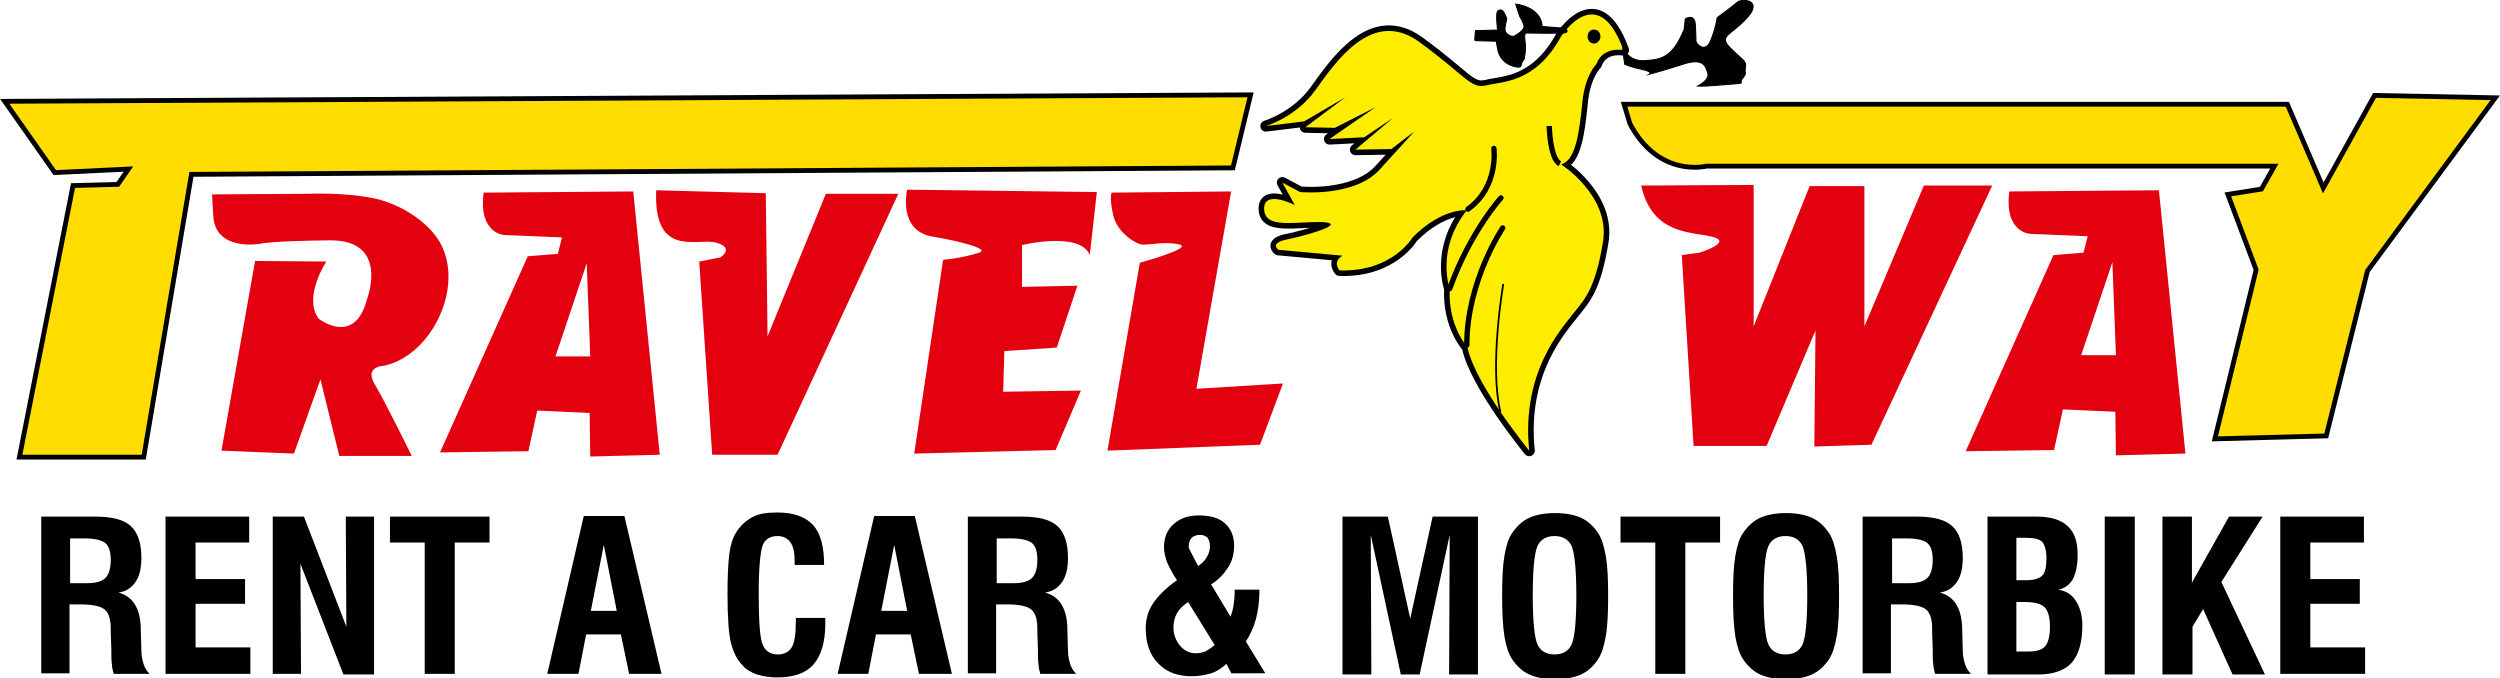 <?xml version="1.0" encoding="utf-8"?>
<!-- Generator: Adobe Illustrator 26.1.0, SVG Export Plug-In . SVG Version: 6.00 Build 0)  -->
<svg version="1.1" id="Ebene_1" xmlns="http://www.w3.org/2000/svg" xmlns:xlink="http://www.w3.org/1999/xlink" x="0px" y="0px"
	 width="424.4px" height="115.1px" viewBox="0 0 424.4 115.1" style="enable-background:new 0 0 424.4 115.1;" xml:space="preserve"
	>
<style type="text/css">
	.st0{fill-rule:evenodd;clip-rule:evenodd;fill:#FFDD00;}
	.st1{fill:none;stroke:#000000;stroke-width:0.82;stroke-miterlimit:22.926;}
	.st2{fill-rule:evenodd;clip-rule:evenodd;fill:#E3000F;}
	.st3{fill:none;stroke:#000000;stroke-width:1.888;stroke-linecap:round;stroke-linejoin:round;stroke-miterlimit:22.926;}
	.st4{fill-rule:evenodd;clip-rule:evenodd;fill:#FFED00;}
	.st5{fill:none;stroke:#000000;stroke-width:0.907;stroke-miterlimit:22.926;}
	.st6{fill:none;stroke:#000000;stroke-width:0.907;stroke-linecap:round;stroke-linejoin:round;stroke-miterlimit:22.926;}
	.st7{fill:none;stroke:#000000;stroke-width:0.304;stroke-miterlimit:22.926;}
	.st8{fill-rule:evenodd;clip-rule:evenodd;}
	.st9{fill:none;stroke:#000000;stroke-width:0.178;stroke-miterlimit:22.926;}
</style>
<path class="st0" d="M275.7,17.7h112.6l6.1,14.2l8.7-15.7l20.5,0.4L401.9,46l-7,28L376,74.5l7-28.7L378.2,33l5.7-0.9l2.2-3.9
	l-96.4,0c0,0-8.1,2.1-13-7.2L275.7,17.7z"/>
<path class="st1" d="M275.7,17.7h112.6l6.1,14.2l8.7-15.7l20.5,0.4L401.9,46l-7,28L376,74.5l7-28.7L378.2,33l5.7-0.9l2.2-3.9
	l-96.4,0c0,0-8.1,2.1-13-7.2L275.7,17.7z"/>
<path d="M387.1,114.4V87.7h14.2v4.4h-9.1v6.2h8.4v4.2h-8.4v7.4h9.3v4.5H387.1z M367.1,114.4V87.7h5v11.2l6.3-11.2h5.7l-7,11.1
	l7.4,15.7H379l-5-11.1l-1.8,3v8.1H367.1z M357.3,114.4V87.7h5.1v26.8H357.3z M337.4,114.4V87.7h8.3c2.4,0,4.1,0.5,5.3,1.6
	c1.2,1.1,1.7,2.7,1.7,4.9c0,1.8-0.3,3.1-0.8,4.1c-0.6,1-1.4,1.6-2.5,1.8c1.3,0.2,2.3,0.8,3,1.9c0.7,1.1,1.1,2.5,1.1,4.2
	c0,2.8-0.6,4.9-1.8,6.3c-1.2,1.3-3.1,2-5.7,2H337.4z M342.3,98.5h1.7c1.3,0,2.2-0.3,2.7-0.8c0.5-0.5,0.7-1.5,0.7-3
	c0-1.3-0.3-2.2-0.7-2.7c-0.5-0.5-1.4-0.7-2.8-0.7h-1.6V98.5z M342.3,110.6h2.1c1.3,0,2.3-0.3,2.8-0.9c0.5-0.6,0.8-1.7,0.8-3.3
	c0-1.6-0.3-2.7-0.9-3.3c-0.6-0.6-1.7-0.9-3.3-0.9h-1.5V110.6z M316.2,114.4V87.7h9.2c2.8,0,4.8,0.5,6,1.6c1.2,1.1,1.8,2.9,1.8,5.4
	c0,1.7-0.3,3.1-1,4.1c-0.7,1-1.6,1.6-2.9,1.8c2.4,0.6,3.7,2.6,3.8,6c0,0.2,0,0.3,0,0.3l0.1,3.5c0,1,0.2,1.8,0.4,2.4
	c0.2,0.6,0.5,1.1,1,1.6h-6.1c-0.1-0.5-0.3-1-0.3-1.6c-0.1-0.6-0.1-1.5-0.1-2.6l-0.1-2.8v-0.7c0-1.5-0.3-2.6-1-3.2
	c-0.7-0.6-2.1-0.9-4.2-0.9h-1.8v11.7H316.2z M321.2,99h2.9c1.5,0,2.5-0.3,3.1-0.9c0.6-0.6,0.9-1.6,0.9-3.1c0-1.3-0.3-2.3-0.9-2.8
	c-0.6-0.5-1.8-0.8-3.5-0.8h-2.5V99z M294.2,101.1c0-2.8,0.1-5.1,0.4-6.8c0.3-1.7,0.7-3,1.3-3.8c0.8-1.2,1.8-2.1,2.9-2.6
	c1.1-0.5,2.6-0.8,4.4-0.8c1.8,0,3.3,0.3,4.4,0.8c1.1,0.5,2.1,1.4,2.9,2.6c0.6,0.9,1,2.2,1.3,3.9c0.3,1.7,0.4,3.9,0.4,6.8
	c0,2.8-0.1,5.1-0.4,6.8c-0.3,1.7-0.7,3-1.3,3.9c-0.8,1.2-1.8,2.1-2.9,2.6c-1.1,0.5-2.6,0.8-4.4,0.8c-1.8,0-3.3-0.3-4.4-0.8
	c-1.1-0.5-2.1-1.4-2.9-2.6c-0.6-0.9-1-2.1-1.3-3.8C294.3,106.2,294.2,103.9,294.2,101.1z M299.4,101.1c0,4.4,0.3,7.2,0.8,8.3
	c0.5,1.1,1.5,1.7,2.9,1.7c1.4,0,2.4-0.6,2.9-1.7c0.5-1.1,0.8-3.9,0.8-8.3c0-4.4-0.3-7.2-0.8-8.4c-0.5-1.1-1.5-1.7-2.9-1.7
	c-1.4,0-2.4,0.6-2.9,1.7C299.7,93.8,299.4,96.6,299.4,101.1z M281,114.4V92.1h-5.9v-4.4H292v4.4h-5.9v22.3H281z M255,101.1
	c0-2.8,0.1-5.1,0.4-6.8c0.3-1.7,0.7-3,1.3-3.8c0.8-1.2,1.8-2.1,2.9-2.6c1.1-0.5,2.6-0.8,4.4-0.8c1.8,0,3.3,0.3,4.4,0.8
	c1.1,0.5,2.1,1.4,2.9,2.6c0.6,0.9,1,2.2,1.3,3.9c0.3,1.7,0.4,3.9,0.4,6.8c0,2.8-0.1,5.1-0.4,6.8c-0.3,1.7-0.7,3-1.3,3.9
	c-0.8,1.2-1.8,2.1-2.9,2.6c-1.1,0.5-2.6,0.8-4.4,0.8c-1.8,0-3.3-0.3-4.4-0.8c-1.1-0.5-2.1-1.4-2.9-2.6c-0.6-0.9-1-2.1-1.3-3.8
	C255.1,106.2,255,103.9,255,101.1z M260.2,101.1c0,4.4,0.3,7.2,0.8,8.3c0.5,1.1,1.5,1.7,2.9,1.7c1.4,0,2.4-0.6,2.9-1.7
	c0.5-1.1,0.8-3.9,0.8-8.3c0-4.4-0.3-7.2-0.8-8.4c-0.5-1.1-1.5-1.7-2.9-1.7c-1.4,0-2.4,0.6-2.9,1.7
	C260.5,93.8,260.2,96.6,260.2,101.1z M227.9,114.4V87.7h7.7l3.8,17.3l3.8-17.3h7.7v26.8H246l0.1-23.7l-5.1,23.7h-3.2l-5.1-23.7
	l0.1,23.7H227.9z M209.1,114.4l-0.9-1.7c-0.8,0.7-1.6,1.3-2.6,1.6c-1,0.3-2.1,0.5-3.3,0.5c-2.4,0-4.3-0.7-5.7-2.2
	c-1.4-1.4-2.1-3.4-2.1-5.9c0-1.6,0.4-3,1.2-4.2c0.8-1.2,2.1-2.6,4.1-4c-0.8-1.2-1.3-2.2-1.7-3.1c-0.3-0.9-0.5-1.7-0.5-2.5
	c0-1.6,0.5-2.9,1.6-3.9c1.1-1,2.5-1.5,4.3-1.5c1.9,0,3.4,0.4,4.4,1.3c1,0.9,1.6,2.1,1.6,3.8c0,1.4-0.3,2.6-1,3.7
	c-0.7,1.1-1.6,2.1-2.9,2.9l3.3,5.5c0.2-0.6,0.4-1.2,0.5-1.9c0.1-0.7,0.2-1.5,0.2-2.3v-0.4h4.2c0,1.9-0.2,3.5-0.6,5
	c-0.4,1.5-1,2.7-1.7,3.8l3.3,5.4H209.1z M206.2,109.5l-4.5-7.3c-0.8,0.5-1.5,1.2-1.9,1.9c-0.4,0.7-0.6,1.6-0.6,2.4
	c0,1.2,0.4,2.2,1.1,3.1c0.7,0.8,1.6,1.3,2.6,1.3c0.6,0,1.1-0.1,1.7-0.3C205,110.4,205.6,110,206.2,109.5z M203.4,96.1
	c0.7-0.5,1.2-1,1.5-1.6c0.3-0.5,0.5-1.1,0.5-1.7c0-0.6-0.1-1.1-0.4-1.5c-0.3-0.3-0.7-0.5-1.3-0.5c-0.6,0-1.1,0.2-1.4,0.5
	c-0.3,0.3-0.5,0.8-0.5,1.4c0,0.1,0,0.3,0.1,0.5c0.1,0.2,0.2,0.4,0.3,0.6L203.4,96.1z M164.3,114.4V87.7h9.2c2.8,0,4.8,0.5,6,1.6
	c1.2,1.1,1.8,2.9,1.8,5.4c0,1.7-0.3,3.1-1,4.1c-0.7,1-1.6,1.6-2.9,1.8c2.4,0.6,3.7,2.6,3.8,6c0,0.2,0,0.3,0,0.3l0.1,3.5
	c0,1,0.2,1.8,0.4,2.4c0.2,0.6,0.5,1.1,1,1.6h-6.1c-0.1-0.5-0.3-1-0.3-1.6c-0.1-0.6-0.1-1.5-0.1-2.6l-0.1-2.8v-0.7
	c0-1.5-0.3-2.6-1-3.2c-0.7-0.6-2.1-0.9-4.2-0.9h-1.8v11.7H164.3z M169.2,99h2.9c1.5,0,2.5-0.3,3.1-0.9c0.6-0.6,0.9-1.6,0.9-3.1
	c0-1.3-0.3-2.3-0.9-2.8c-0.6-0.5-1.8-0.8-3.5-0.8h-2.5V99z M142.2,114.4l6.2-26.8h6.9l6.3,26.8H156l-1.4-6.7h-5.9l-1.3,6.7H142.2z
	 M149.6,103.7h4.4l-2.2-11.2L149.6,103.7z M135.1,104.9h5c0,0.1,0,0.3,0,0.5s0,0.4,0,0.5c0,3.1-0.7,5.4-2,6.9
	c-1.3,1.5-3.4,2.2-6.2,2.2c-1.3,0-2.4-0.2-3.4-0.5c-0.9-0.3-1.8-0.8-2.4-1.5c-0.9-0.9-1.6-2.2-2-3.8c-0.4-1.6-0.6-4.4-0.6-8.5
	c0-2.8,0.1-4.9,0.3-6.6c0.2-1.6,0.6-2.8,1.1-3.6c0.7-1.2,1.7-2.1,2.8-2.7c1.1-0.6,2.5-0.8,4.2-0.8c2.8,0,4.8,0.7,6.1,2.1
	c1.3,1.4,1.9,3.7,1.9,6.8h-5v-0.6c0-1.4-0.2-2.5-0.7-3.2c-0.5-0.7-1.2-1.1-2.2-1.1c-1.2,0-2.1,0.5-2.5,1.5c-0.4,1-0.7,3.7-0.7,8.2
	c0,4.8,0.2,7.7,0.7,8.8c0.4,1,1.3,1.6,2.5,1.6c1.1,0,1.9-0.4,2.4-1.2c0.5-0.8,0.7-2.3,0.7-4.5V104.9z M92.9,114.4l6.2-26.8h6.9
	l6.3,26.8h-5.5l-1.4-6.7h-5.9l-1.3,6.7H92.9z M100.3,103.7h4.4l-2.2-11.2L100.3,103.7z M72.1,114.4V92.1h-5.9v-4.4h16.9v4.4h-5.9
	v22.3H72.1z M46.3,114.4V87.7h5.3l7.2,18.7l-0.1-18.7h4.8v26.8h-5.2L51,95.7l0.1,18.7H46.3z M28.1,114.4V87.7h14.2v4.4h-9.1v6.2h8.4
	v4.2h-8.4v7.4h9.3v4.5H28.1z M7,114.4V87.7h9.2c2.8,0,4.8,0.5,6,1.6c1.2,1.1,1.8,2.9,1.8,5.4c0,1.7-0.3,3.1-1,4.1
	c-0.7,1-1.6,1.6-2.9,1.8c2.4,0.6,3.7,2.6,3.8,6c0,0.2,0,0.3,0,0.3l0.1,3.5c0,1,0.2,1.8,0.4,2.4c0.2,0.6,0.5,1.1,1,1.6h-6.1
	c-0.1-0.5-0.3-1-0.3-1.6c-0.1-0.6-0.1-1.5-0.1-2.6l-0.1-2.8v-0.7c0-1.5-0.3-2.6-1-3.2c-0.7-0.6-2.1-0.9-4.2-0.9h-1.8v11.7H7z
	 M11.9,99h2.9c1.5,0,2.5-0.3,3.1-0.9c0.6-0.6,0.9-1.6,0.9-3.1c0-1.3-0.3-2.3-0.9-2.8c-0.6-0.5-1.8-0.8-3.5-0.8h-2.5V99z"/>
<polygon class="st0" points="24.4,77.6 3.3,77.6 12.4,31.5 20,31.3 21.8,28.7 9.3,29.3 0.8,17.2 212.3,16.1 209.3,28.5 32.5,29.6 
	"/>
<polygon class="st1" points="24.4,77.6 3.3,77.6 12.4,31.5 20,31.3 21.8,28.7 9.3,29.3 0.8,17.2 212.3,16.1 209.3,28.5 32.5,29.6 
	"/>
<path class="st2" d="M358.6,44.5l-5.3,15.8l5.9,0L358.6,44.5z M366.5,32.3L371,77l-11.8,0.3l-0.1-7.4l-8.9-0.4l-1.5,6.9l-15,0.2
	l14.9-33.3l5.1-0.4l0.7-2.8l-9.7-0.4c0,0-4.5-0.1-3.6-7.2L366.5,32.3z M326.6,31.5l11.6,0l-20.5,44l-9.7,0.3l0.2-19.7l-8.3,19.6
	l-12.4,0l-2-32.4l3-0.4c0,0,5.8-1.8,2.2-2.7c-3.6-0.9-10.2-0.3-12.1-8.7l19.1-0.1v24l9.5-23.8l9.3,0v23.8L326.6,31.5z M209,32.5
	L203.1,66l14.7-0.9l-3.9,10.4L188,76.5l5.5-31.9c0,0,9.2-2.5,6.7-3.1c-2.5-0.6-5.5,0.2-6.5,0c-1-0.2-4-2-4.7-4.9
	c-0.7-2.9-0.3-3.9-0.3-3.9L209,32.5z M160.1,44.1l-4.9,32.9l24-0.6l4.3-10.1l-13.2,0.2l0.2-6.9l8.9-0.6l3.5-10.5l-9.4,0.2v-7.1
	c0,0,9.9-2.4,11.5,1.7l1.2-10.7L154,32.2c0,0-1.7,7.1,4.5,8c3.1,0.5,9.9,2,7.7,2.7C163.1,43.9,160.1,44.1,160.1,44.1z M140.2,32.9
	l12.3,0L132,77.2l-11.1,0l-2.2-32.8l3.6-0.7c0,0,2.5-1.6-0.7-2.5c-3.1-0.9-10.7,2.8-10.2-8.9l18.6,0.5l0.3,24.3L140.2,32.9z
	 M99.6,44.7l-5.3,15.8l5.9,0L99.6,44.7z M107.5,32.5l4.5,44.7l-11.8,0.3l-0.1-7.4l-8.9-0.4l-1.5,6.9l-15,0.2l14.9-33.3l5.1-0.4
	l0.7-2.8l-9.7-0.4c0,0-4.5-0.1-3.6-7.2L107.5,32.5z M65.1,62.1c0,0-3.3,0.1-1.5,3.1c1.8,3,6.3,12.2,6.3,12.2l-12.3,0l-3.2-13
	L49.9,77l-12.3-0.5l5.7-32.2l12.1,0.1c0,0-4,6-1.3,9.7c0,0,6.1,4.8,8.2-3.3c0,0,3.9-10.1-6.3-10c-10.2,0.1-12,0.6-12,0.6
	s-7.5,1.3-7.8-4.8L36,33l16.3-0.1c0,0,6.2-0.3,11.3,0.8c4.4,0.9,10.2,4.4,11.8,9C78.2,50.3,72.6,60.6,65.1,62.1z"/>
<path class="st3" d="M214.9,21.4c0,0,5.1-1.5,8.4-6.1c3.4-4.7,9.6-14,17.6-8.2c8.1,5.9,8.7,8,11.4,7.4c2.7-0.7,8.3-0.3,12.7-8.3
	c0,0,6.2-9.8,10.6,2.3c0,0-3.5-0.7-4.6,2.4c0,0-2,1.9-2.4,6.7c-0.5,4.8-1.1,9.7-3.6,10.3c0,0,8.5,5.4,7.1,13.3c-1.3,7.8-3,9.5-5,12
	c-1.9,2.5-8.9,9.9-7.5,23.3c0,0-9.2-11.2-10.5-17.6c0,0-3.3-3.5-3-9.9c0,0-2.4-6.6,2.9-13.3c0,0-4.1-0.5-9.2,4.6
	c0,0-3.4,5.9-12.4,5.6c0,0-1.3-1.4,0.5-2.5l-10.9-1c0,0-1.6-1.2,1.7-1.8c3.3-0.7,10.3-2.7,5.7-2.9c-4.6-0.1-9.7,1.2-9.8-2.2
	c-0.1-3.4,5.2-0.7,5.2-0.7l-2.1-3.8l3,1.6c0,0,9.2,0.9,13.5-3.8l5.9-6.5l-3.9,3l-6.1,0.1l6.4-5.4l-4.9,3.3l-5.9,0.3l7.8-5.4
	l-6.9,3.5l-5-0.1l6.8-5.1l-7,4.1L214.9,21.4z"/>
<path class="st4" d="M214.9,21.4c0,0,5.1-1.5,8.4-6.1c3.4-4.7,9.6-14,17.6-8.2c8.1,5.9,8.7,8,11.4,7.4c2.7-0.7,8.3-0.3,12.7-8.3
	c0,0,6.2-9.8,10.6,2.3c0,0-3.5-0.7-4.6,2.4c0,0-2,1.9-2.4,6.7c-0.5,4.8-1.1,9.7-3.6,10.3c0,0,8.5,5.4,7.1,13.3c-1.3,7.8-3,9.5-5,12
	c-1.9,2.5-8.9,9.9-7.5,23.3c0,0-9.2-11.2-10.5-17.6c0,0-3.3-3.5-3-9.9c0,0-2.4-6.6,2.9-13.3c0,0-4.1-0.5-9.2,4.6
	c0,0-3.4,5.9-12.4,5.6c0,0-1.3-1.4,0.5-2.5l-10.9-1c0,0-1.6-1.2,1.7-1.8c3.3-0.7,10.3-2.7,5.7-2.9c-4.6-0.1-9.7,1.2-9.8-2.2
	c-0.1-3.4,5.2-0.7,5.2-0.7l-2.1-3.8l3,1.6c0,0,9.2,0.9,13.5-3.8l5.9-6.5l-3.9,3l-6.1,0.1l6.4-5.4l-4.9,3.3l-5.9,0.3l7.8-5.4
	l-6.9,3.5l-5-0.1l6.8-5.1l-7,4.1L214.9,21.4z"/>
<path class="st5" d="M263,21.4c0,0,0.1,5.5,1.8,6.4"/>
<path class="st6" d="M253.6,25.2c0,0,0.9,6.5-4.4,10.3"/>
<path class="st6" d="M254.8,33.6c0,0-5.2,5.7-8.7,15.4"/>
<path class="st6" d="M255.1,38.7c0,0-6.1,9-6.1,19.9"/>
<path class="st7" d="M255.2,48.2c0,0-2.4,13.9-0.5,21.7"/>
<path class="st8" d="M250.5,5.2l3.9-0.1c0,0-0.2,0.5-0.3-1.4c-0.1-1.9,0.1-2,0.7-2c0.5,0,1,1.5,1,1.5s-0.4,1.4-0.3,2
	c0.1,0.6,1.2,1.2,1.6,0.9c0.5-0.3,1.8-1,1.6-1.8c-0.2-0.7-0.7-1.5-0.7-1.5l-0.7-2.1c0,0,4.3,0.4,4.5,3.8l3.9,0.3
	c0,0,0.9,0.7-0.3,0.8c-1.3,0.1-6.4,0-6.4,0s-0.3,0.1-0.1,1.5c0.2,1.4-0.1,2.5-0.1,2.5s0.1,0.3-0.3,0.8c-0.4,0.5-0.1,1-0.7,1
	c-0.5,0-3.2-0.4-3.6-3.3l-0.2-1.1l-3.6-0.1C250.3,6.8,250.5,4.9,250.5,5.2z"/>
<path class="st9" d="M250.5,5.2l3.9-0.1c0,0-0.2,0.5-0.3-1.4c-0.1-1.9,0.1-2,0.7-2c0.5,0,1,1.5,1,1.5s-0.4,1.4-0.3,2
	c0.1,0.6,1.2,1.2,1.6,0.9c0.5-0.3,1.8-1,1.6-1.8c-0.2-0.7-0.7-1.5-0.7-1.5l-0.7-2.1c0,0,4.3,0.4,4.5,3.8l3.9,0.3
	c0,0,0.9,0.7-0.3,0.8c-1.3,0.1-6.4,0-6.4,0s-0.3,0.1-0.1,1.5c0.2,1.4-0.1,2.5-0.1,2.5s0.1,0.3-0.3,0.8c-0.4,0.5-0.1,1-0.7,1
	c-0.5,0-3.2-0.4-3.6-3.3l-0.2-1.1l-3.6-0.1C250.3,6.8,250.5,4.9,250.5,5.2z"/>
<path class="st8" d="M275.5,8c0,0,0.8,2.5,3.7,2.3c2.9-0.2,4.7-0.5,6.7-5.3l0.2-1.8c0,0,1.6-1,1.7,1c0.1,2,0.1,2.1,0.1,2.7
	c0,0.6,1.6,2.2,2.5,0c0.9-2.2,1.1-3.9,1.1-3.9s2.6-1.9,3.4-2.6c0.7-0.7,4.5-0.5,1.7,2.6c-2.8,3.1-5,3-2.8,5.2
	c2.2,2.2,2.7,2.1,2.5,3.3c-0.2,1.2,0.3,0.8-0.4,1.7c-0.8,0.9,0.3,0.9-1,1c-1.3,0.1-1.4,0.1-3.7,0.3c-2.3,0.2-3,0.1-3,0.1
	s2.1-1,1.7-2.2c-0.4-1.3-0.8-2.6-4.2-1.5c-3.4,1.1-5.7,1.7-5.7,1.7s0.7-0.4-1.2-0.8c-1.9-0.4-3-0.9-3-0.9S275.4,8.1,275.5,8z"/>
<path class="st9" d="M275.5,8c0,0,0.8,2.5,3.7,2.3c2.9-0.2,4.7-0.5,6.7-5.3l0.2-1.8c0,0,1.6-1,1.7,1c0.1,2,0.1,2.1,0.1,2.7
	c0,0.6,1.6,2.2,2.5,0c0.9-2.2,1.1-3.9,1.1-3.9s2.6-1.9,3.4-2.6c0.7-0.7,4.5-0.5,1.7,2.6c-2.8,3.1-5,3-2.8,5.2
	c2.2,2.2,2.7,2.1,2.5,3.3c-0.2,1.2,0.3,0.8-0.4,1.7c-0.8,0.9,0.3,0.9-1,1c-1.3,0.1-1.4,0.1-3.7,0.3c-2.3,0.2-3,0.1-3,0.1
	s2.1-1,1.7-2.2c-0.4-1.3-0.8-2.6-4.2-1.5c-3.4,1.1-5.7,1.7-5.7,1.7s0.7-0.4-1.2-0.8c-1.9-0.4-3-0.9-3-0.9S275.4,8.1,275.5,8z"/>
<path class="st8" d="M270.6,5.1c0.6,0,1,0.5,1,1.1c0,0.6-0.5,1.1-1,1.1c-0.6,0-1-0.5-1-1.1C269.6,5.6,270,5.1,270.6,5.1z"/>
<path class="st9" d="M270.6,5.1c0.6,0,1,0.5,1,1.1c0,0.6-0.5,1.1-1,1.1c-0.6,0-1-0.5-1-1.1C269.6,5.6,270,5.1,270.6,5.1z"/>
</svg>
